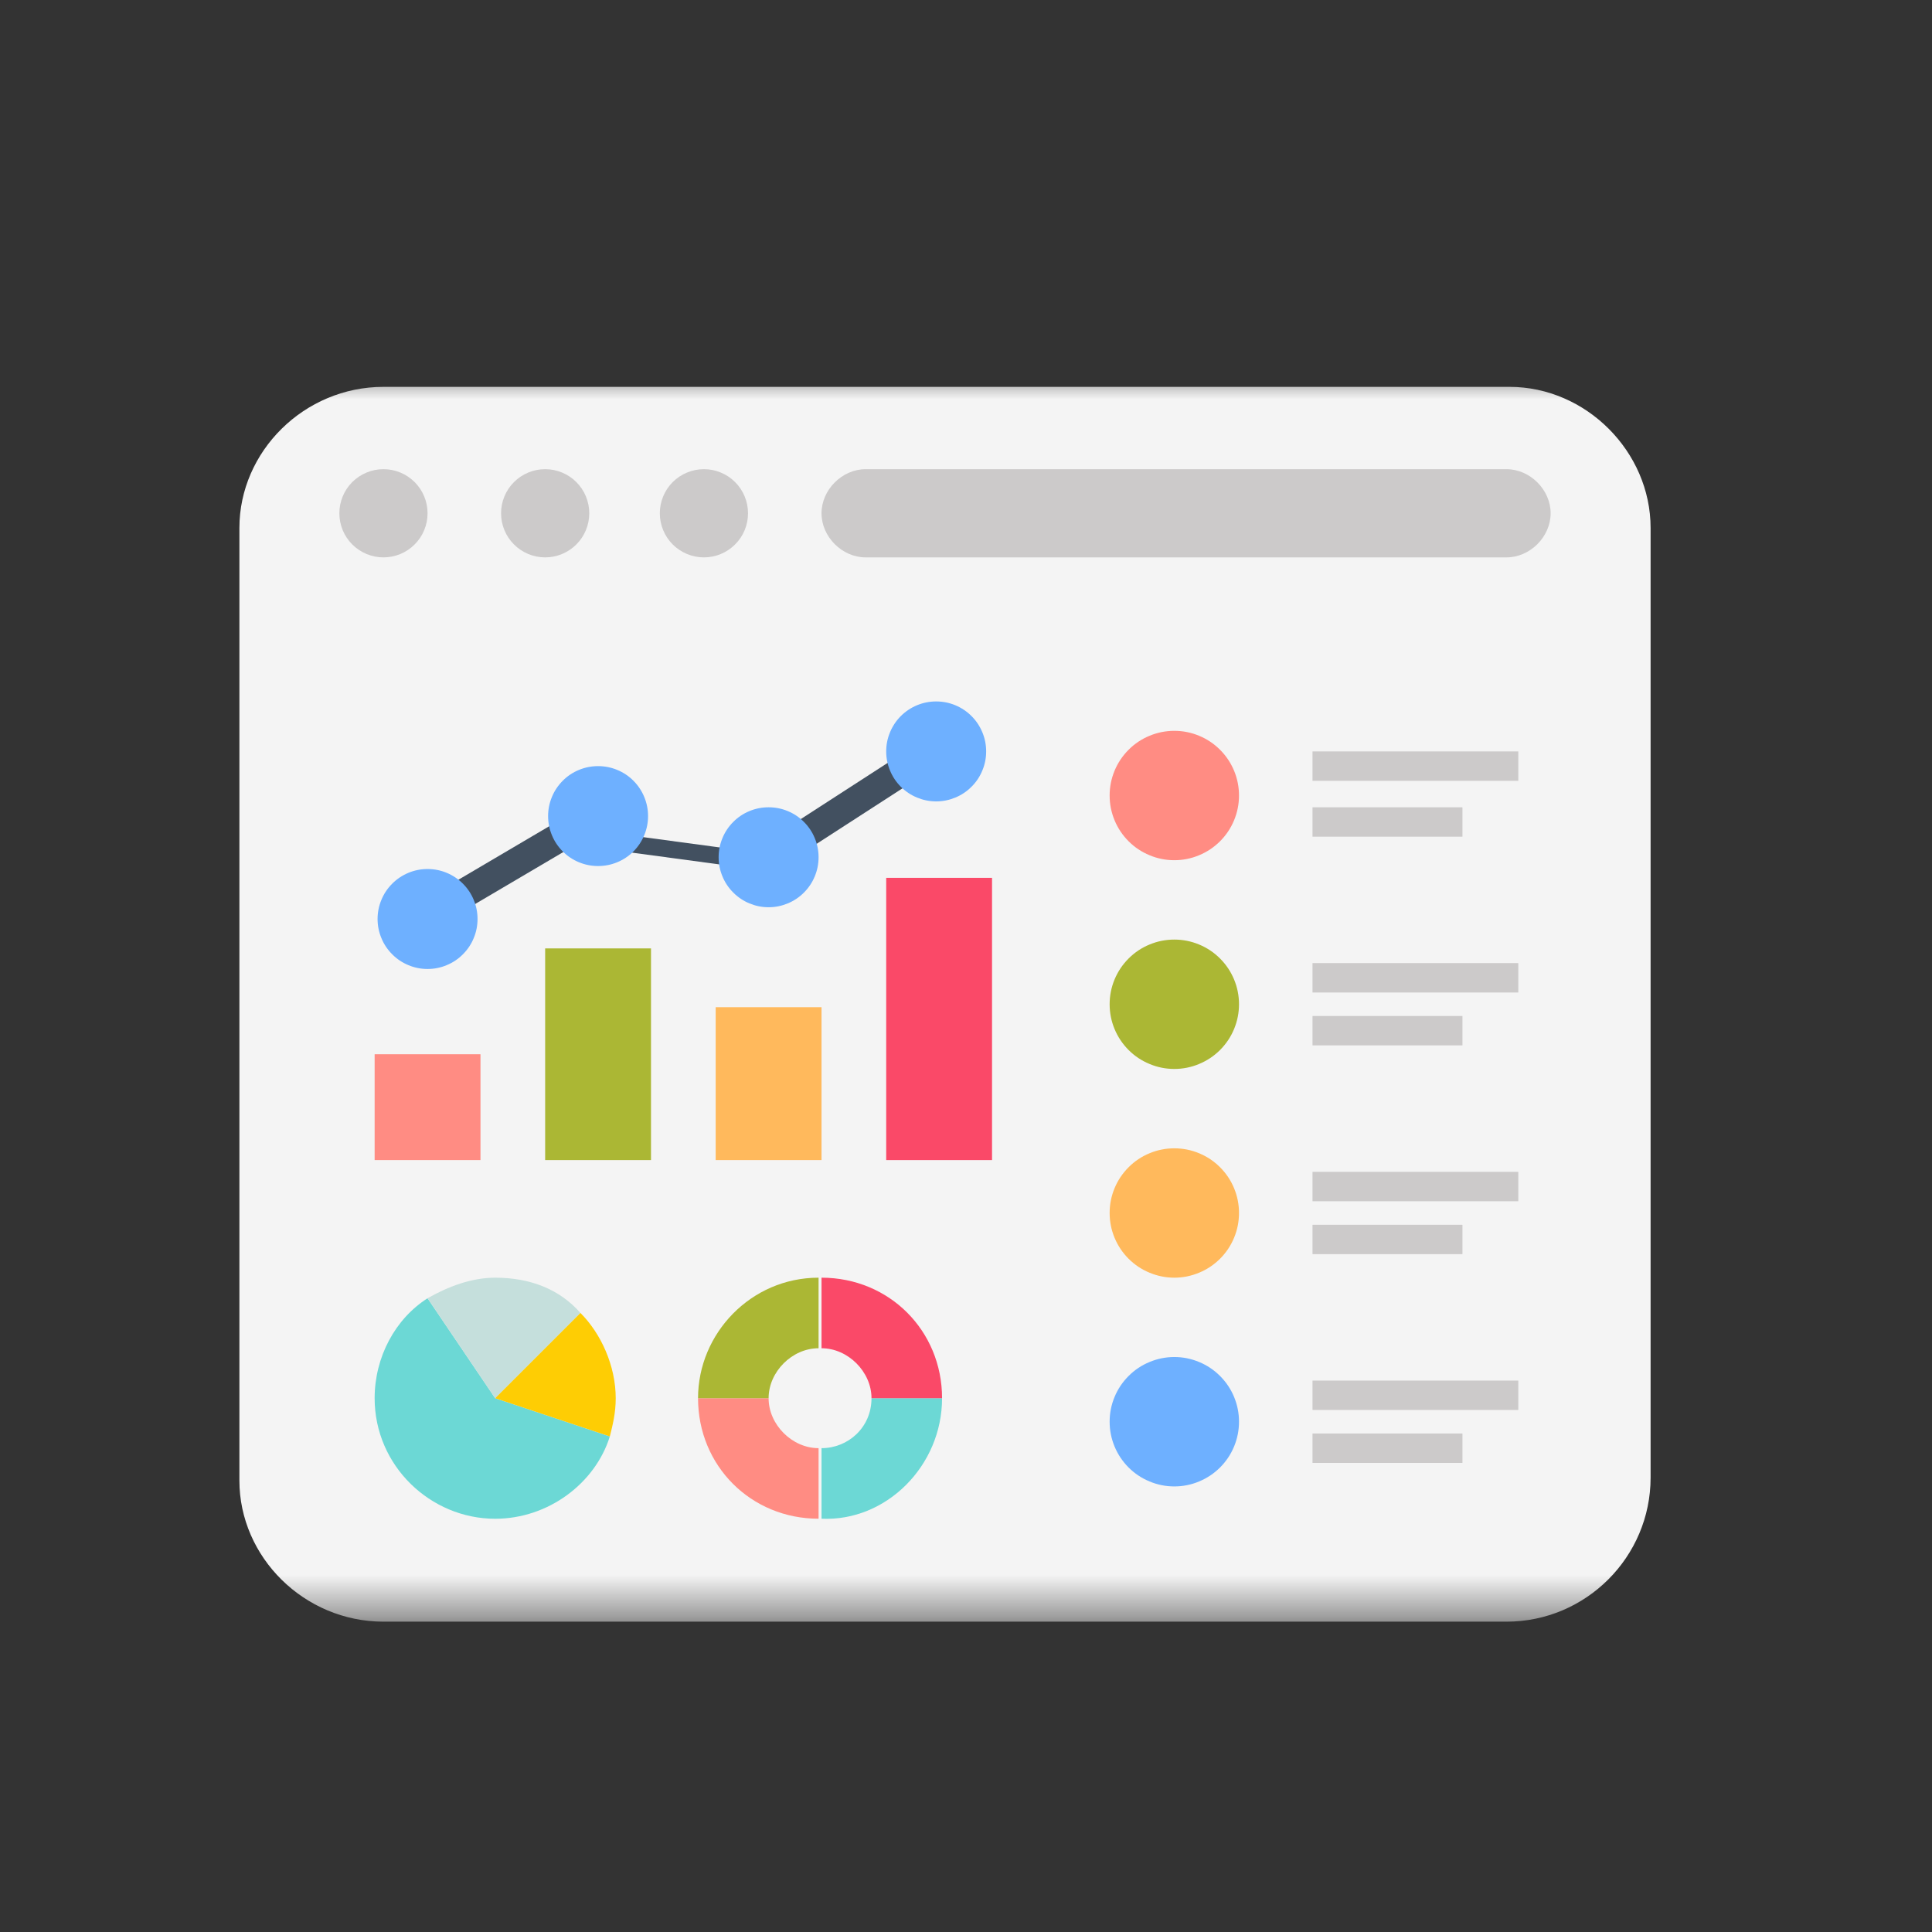 <svg width="46" height="46" viewBox="0 0 46 46" fill="none" xmlns="http://www.w3.org/2000/svg">
<rect x="0" y="0" width="46" height="46" fill="#333333" stroke="none"/>
<mask id="mask0_1390_9" style="mask-type:alpha" maskUnits="userSpaceOnUse" x="0" y="0" width="46" height="46">
<rect width="46" height="46" fill="#D9D9D9"/>
</mask>
<g mask="url(#mask0_1390_9)">
<mask id="mask1_1390_9" style="mask-type:luminance" maskUnits="userSpaceOnUse" x="5" y="8" width="35" height="31">
<path fill-rule="evenodd" clip-rule="evenodd" d="M5 8.813H40V38.551H5V8.813Z" fill="white"/>
</mask>
<g mask="url(#mask1_1390_9)">
<path d="M35.87 38.611H9.13C7.24 38.611 5.7 37.071 5.7 35.251V12.571C5.7 10.751 7.24 9.211 9.13 9.211H35.94C37.76 9.211 39.3 10.751 39.3 12.571V35.181C39.3 37.071 37.76 38.611 35.87 38.611Z" fill="#F4F4F4"/>
<path d="M10.18 12.221C10.18 12.36 10.153 12.494 10.1 12.623C10.047 12.751 9.971 12.865 9.872 12.963C9.774 13.062 9.66 13.137 9.532 13.191C9.403 13.244 9.269 13.271 9.13 13.271C8.991 13.271 8.857 13.244 8.728 13.191C8.6 13.137 8.486 13.062 8.387 12.963C8.289 12.865 8.213 12.751 8.16 12.623C8.107 12.494 8.08 12.36 8.08 12.221C8.08 12.081 8.107 11.947 8.16 11.819C8.213 11.69 8.289 11.577 8.387 11.478C8.486 11.38 8.6 11.304 8.728 11.251C8.857 11.197 8.991 11.171 9.13 11.171C9.269 11.171 9.403 11.197 9.532 11.251C9.66 11.304 9.774 11.38 9.872 11.478C9.971 11.577 10.047 11.69 10.1 11.819C10.153 11.947 10.18 12.081 10.18 12.221Z" fill="#CCCACA"/>
<path d="M14.03 12.221C14.03 12.36 14.003 12.494 13.95 12.623C13.897 12.751 13.821 12.865 13.722 12.963C13.624 13.062 13.51 13.137 13.382 13.191C13.253 13.244 13.119 13.271 12.98 13.271C12.841 13.271 12.707 13.244 12.578 13.191C12.45 13.137 12.336 13.062 12.238 12.963C12.139 12.865 12.063 12.751 12.01 12.623C11.957 12.494 11.93 12.36 11.93 12.221C11.93 12.081 11.957 11.947 12.01 11.819C12.063 11.69 12.139 11.577 12.238 11.478C12.336 11.38 12.45 11.304 12.578 11.251C12.707 11.197 12.841 11.171 12.98 11.171C13.119 11.171 13.253 11.197 13.382 11.251C13.51 11.304 13.624 11.38 13.722 11.478C13.821 11.577 13.897 11.69 13.95 11.819C14.003 11.947 14.03 12.081 14.03 12.221Z" fill="#CCCACA"/>
<path d="M17.81 12.221C17.81 12.36 17.783 12.494 17.73 12.623C17.677 12.751 17.601 12.865 17.502 12.963C17.404 13.062 17.29 13.137 17.162 13.191C17.033 13.244 16.899 13.271 16.76 13.271C16.621 13.271 16.487 13.244 16.358 13.191C16.23 13.137 16.116 13.062 16.017 12.963C15.919 12.865 15.843 12.751 15.79 12.623C15.737 12.494 15.71 12.36 15.71 12.221C15.71 12.081 15.737 11.947 15.79 11.819C15.843 11.69 15.919 11.577 16.017 11.478C16.116 11.38 16.23 11.304 16.358 11.251C16.487 11.197 16.621 11.171 16.76 11.171C16.899 11.171 17.033 11.197 17.162 11.251C17.29 11.304 17.404 11.38 17.502 11.478C17.601 11.577 17.677 11.69 17.73 11.819C17.783 11.947 17.81 12.081 17.81 12.221Z" fill="#CCCACA"/>
<path d="M35.87 11.171H20.61C20.05 11.171 19.56 11.661 19.56 12.221C19.56 12.781 20.05 13.271 20.61 13.271H35.87C36.43 13.271 36.92 12.781 36.92 12.221C36.92 11.661 36.43 11.171 35.87 11.171Z" fill="#CCCACA"/>
<path d="M8.92 25.101H11.44V27.621H8.92V25.101Z" fill="#FF8C83"/>
<path d="M12.98 22.581H15.5V27.621H12.98V22.581Z" fill="#ABB734"/>
<path d="M17.04 23.981H19.56V27.621H17.04V23.981Z" fill="#FFB95C"/>
<path d="M21.1 20.901H23.62V27.621H21.1V20.901Z" fill="#FA4968"/>
</g>
<mask id="mask2_1390_9" style="mask-type:luminance" maskUnits="userSpaceOnUse" x="5" y="8" width="35" height="31">
<path fill-rule="evenodd" clip-rule="evenodd" d="M5 8.813H40V38.551H5V8.813Z" fill="white"/>
</mask>
<g mask="url(#mask2_1390_9)">
<path d="M21.251 18.089L21.631 18.677L19.221 20.235L18.84 19.648L21.251 18.089Z" fill="#425060"/>
</g>
<mask id="mask3_1390_9" style="mask-type:luminance" maskUnits="userSpaceOnUse" x="5" y="8" width="35" height="31">
<path fill-rule="evenodd" clip-rule="evenodd" d="M5 8.813H40V38.551H5V8.813Z" fill="white"/>
</mask>
<g mask="url(#mask3_1390_9)">
<path d="M13.33 19.523L13.685 20.126L10.97 21.726L10.614 21.123L13.33 19.523Z" fill="#425060"/>
</g>
<mask id="mask4_1390_9" style="mask-type:luminance" maskUnits="userSpaceOnUse" x="5" y="5" width="35" height="35">
<path fill-rule="evenodd" clip-rule="evenodd" d="M5 5H40V40H5V5Z" fill="white"/>
</mask>
<g mask="url(#mask4_1390_9)">
<path d="M15.204 19.917L17.52 20.229L17.356 20.612L15.041 20.3L15.204 19.917Z" fill="#425060"/>
</g>
<mask id="mask5_1390_9" style="mask-type:luminance" maskUnits="userSpaceOnUse" x="6" y="8" width="34" height="31">
<path fill-rule="evenodd" clip-rule="evenodd" d="M6 8.813H39.551V38.551H6V8.813Z" fill="white"/>
</mask>
<g mask="url(#mask5_1390_9)">
<path d="M23.48 17.891C23.48 18.049 23.45 18.2 23.389 18.346C23.329 18.492 23.243 18.621 23.131 18.732C23.02 18.844 22.891 18.93 22.745 18.99C22.6 19.05 22.448 19.081 22.29 19.081C22.132 19.081 21.98 19.05 21.835 18.99C21.689 18.93 21.56 18.844 21.448 18.732C21.337 18.621 21.251 18.492 21.191 18.346C21.13 18.2 21.1 18.049 21.1 17.891C21.1 17.733 21.13 17.581 21.191 17.435C21.251 17.29 21.337 17.161 21.448 17.049C21.56 16.938 21.689 16.852 21.835 16.791C21.98 16.731 22.132 16.701 22.29 16.701C22.448 16.701 22.6 16.731 22.745 16.791C22.891 16.852 23.02 16.938 23.131 17.049C23.243 17.161 23.329 17.29 23.389 17.435C23.45 17.581 23.48 17.733 23.48 17.891Z" fill="#6EB0FF"/>
<path d="M19.49 20.41C19.49 20.568 19.46 20.72 19.399 20.866C19.339 21.012 19.253 21.14 19.141 21.252C19.03 21.363 18.901 21.45 18.755 21.51C18.61 21.57 18.458 21.601 18.3 21.601C18.142 21.601 17.99 21.57 17.845 21.51C17.699 21.45 17.57 21.363 17.459 21.252C17.347 21.14 17.261 21.012 17.201 20.866C17.14 20.72 17.11 20.568 17.11 20.41C17.11 20.253 17.14 20.101 17.201 19.955C17.261 19.809 17.347 19.681 17.459 19.569C17.57 19.457 17.699 19.371 17.845 19.311C17.99 19.251 18.142 19.221 18.3 19.221C18.458 19.221 18.61 19.251 18.755 19.311C18.901 19.371 19.03 19.457 19.141 19.569C19.253 19.681 19.339 19.809 19.399 19.955C19.46 20.101 19.49 20.253 19.49 20.41Z" fill="#6EB0FF"/>
<path d="M15.43 19.43C15.43 19.588 15.4 19.74 15.339 19.886C15.279 20.032 15.193 20.16 15.082 20.272C14.97 20.384 14.841 20.47 14.695 20.53C14.55 20.59 14.398 20.62 14.24 20.62C14.082 20.62 13.93 20.59 13.785 20.53C13.639 20.47 13.51 20.384 13.399 20.272C13.287 20.16 13.201 20.032 13.141 19.886C13.08 19.74 13.05 19.588 13.05 19.43C13.05 19.273 13.08 19.121 13.141 18.975C13.201 18.829 13.287 18.701 13.399 18.589C13.51 18.477 13.639 18.391 13.785 18.331C13.93 18.271 14.082 18.241 14.24 18.241C14.398 18.241 14.55 18.271 14.695 18.331C14.841 18.391 14.97 18.477 15.082 18.589C15.193 18.701 15.279 18.829 15.339 18.975C15.4 19.121 15.43 19.273 15.43 19.43Z" fill="#6EB0FF"/>
<path d="M11.37 21.881C11.37 22.038 11.34 22.19 11.279 22.336C11.219 22.482 11.133 22.61 11.021 22.722C10.91 22.834 10.781 22.92 10.635 22.98C10.49 23.041 10.338 23.071 10.18 23.071C10.022 23.071 9.87 23.041 9.725 22.98C9.579 22.92 9.45 22.834 9.339 22.722C9.227 22.61 9.141 22.482 9.081 22.336C9.02 22.19 8.99 22.038 8.99 21.881C8.99 21.723 9.02 21.571 9.081 21.425C9.141 21.279 9.227 21.151 9.339 21.039C9.45 20.928 9.579 20.842 9.725 20.781C9.87 20.721 10.022 20.691 10.18 20.691C10.338 20.691 10.49 20.721 10.635 20.781C10.781 20.842 10.91 20.928 11.021 21.039C11.133 21.151 11.219 21.279 11.279 21.425C11.34 21.571 11.37 21.723 11.37 21.881Z" fill="#6EB0FF"/>
<path d="M29.5 18.941C29.5 19.145 29.461 19.341 29.383 19.53C29.305 19.719 29.193 19.885 29.049 20.03C28.904 20.174 28.738 20.285 28.549 20.363C28.361 20.442 28.164 20.481 27.96 20.481C27.756 20.481 27.559 20.442 27.371 20.363C27.182 20.285 27.015 20.174 26.871 20.03C26.727 19.885 26.615 19.719 26.537 19.53C26.459 19.341 26.42 19.145 26.42 18.941C26.42 18.736 26.459 18.54 26.537 18.351C26.615 18.163 26.727 17.996 26.871 17.852C27.015 17.707 27.182 17.596 27.371 17.518C27.559 17.44 27.756 17.401 27.96 17.401C28.164 17.401 28.361 17.44 28.549 17.518C28.738 17.596 28.904 17.707 29.049 17.852C29.193 17.996 29.305 18.163 29.383 18.351C29.461 18.54 29.5 18.736 29.5 18.941Z" fill="#FF8C83"/>
<path d="M29.5 23.911C29.5 24.115 29.461 24.311 29.383 24.5C29.305 24.689 29.193 24.855 29.049 25C28.904 25.144 28.738 25.255 28.549 25.333C28.361 25.412 28.164 25.451 27.96 25.451C27.756 25.451 27.559 25.412 27.371 25.333C27.182 25.255 27.015 25.144 26.871 25C26.727 24.855 26.615 24.689 26.537 24.5C26.459 24.311 26.42 24.115 26.42 23.911C26.42 23.706 26.459 23.51 26.537 23.321C26.615 23.133 26.727 22.966 26.871 22.822C27.015 22.677 27.182 22.566 27.371 22.488C27.559 22.41 27.756 22.371 27.96 22.371C28.164 22.371 28.361 22.41 28.549 22.488C28.738 22.566 28.904 22.677 29.049 22.822C29.193 22.966 29.305 23.133 29.383 23.321C29.461 23.51 29.5 23.706 29.5 23.911Z" fill="#ABB734"/>
<path d="M29.5 28.881C29.5 29.085 29.461 29.281 29.383 29.47C29.305 29.659 29.193 29.825 29.049 29.97C28.904 30.114 28.738 30.225 28.549 30.303C28.361 30.381 28.164 30.421 27.96 30.421C27.756 30.421 27.559 30.381 27.371 30.303C27.182 30.225 27.015 30.114 26.871 29.97C26.727 29.825 26.615 29.659 26.537 29.47C26.459 29.281 26.42 29.085 26.42 28.881C26.42 28.676 26.459 28.48 26.537 28.291C26.615 28.103 26.727 27.936 26.871 27.792C27.015 27.647 27.182 27.536 27.371 27.458C27.559 27.38 27.756 27.341 27.96 27.341C28.164 27.341 28.361 27.38 28.549 27.458C28.738 27.536 28.904 27.647 29.049 27.792C29.193 27.936 29.305 28.103 29.383 28.291C29.461 28.48 29.5 28.676 29.5 28.881Z" fill="#FFB95C"/>
<path d="M29.5 33.85C29.5 34.055 29.461 34.251 29.383 34.44C29.305 34.629 29.193 34.795 29.049 34.94C28.904 35.084 28.738 35.195 28.549 35.273C28.361 35.352 28.164 35.391 27.96 35.391C27.756 35.391 27.559 35.352 27.371 35.273C27.182 35.195 27.015 35.084 26.871 34.94C26.727 34.795 26.615 34.629 26.537 34.44C26.459 34.251 26.42 34.055 26.42 33.85C26.42 33.646 26.459 33.45 26.537 33.261C26.615 33.072 26.727 32.906 26.871 32.762C27.015 32.617 27.182 32.506 27.371 32.428C27.559 32.35 27.756 32.31 27.96 32.31C28.164 32.31 28.361 32.35 28.549 32.428C28.738 32.506 28.904 32.617 29.049 32.762C29.193 32.906 29.305 33.072 29.383 33.261C29.461 33.45 29.5 33.646 29.5 33.85Z" fill="#6EB0FF"/>
<path d="M31.25 17.891H36.15V18.591H31.25V17.891Z" fill="#CCCACA"/>
<path d="M31.25 19.221H34.82V19.921H31.25V19.221Z" fill="#CCCACA"/>
<path d="M31.25 22.931H36.15V23.631H31.25V22.931Z" fill="#CCCACA"/>
<path d="M31.25 24.19H34.82V24.89H31.25V24.19Z" fill="#CCCACA"/>
<path d="M31.25 27.901H36.15V28.601H31.25V27.901Z" fill="#CCCACA"/>
<path d="M31.25 29.161H34.82V29.861H31.25V29.161Z" fill="#CCCACA"/>
<path d="M31.25 32.871H36.15V33.571H31.25V32.871Z" fill="#CCCACA"/>
<path d="M31.25 34.131H34.82V34.831H31.25V34.131Z" fill="#CCCACA"/>
<path d="M11.79 33.291L10.18 30.911C9.41 31.401 8.92 32.311 8.92 33.291C8.92 34.901 10.25 36.161 11.79 36.161C13.05 36.161 14.17 35.321 14.52 34.201L11.79 33.291Z" fill="#6CD8D5"/>
<path d="M11.79 30.421C11.23 30.421 10.67 30.631 10.18 30.911L11.79 33.291L13.82 31.261C13.33 30.701 12.63 30.421 11.79 30.421Z" fill="#C5DFDC"/>
<path d="M11.79 33.291L14.52 34.201C14.59 33.921 14.66 33.641 14.66 33.291C14.66 32.521 14.31 31.751 13.82 31.261L11.79 33.291Z" fill="#FECD04"/>
<path d="M22.43 33.291H20.75C20.75 33.99 20.19 34.48 19.56 34.48V36.16C21.1 36.23 22.43 34.901 22.43 33.291Z" fill="#6CD8D5"/>
<path d="M19.49 34.48C18.86 34.48 18.3 33.92 18.3 33.291H16.62C16.62 34.901 17.88 36.16 19.49 36.16V34.48Z" fill="#FF8C83"/>
<path d="M18.3 33.291C18.3 32.661 18.86 32.101 19.49 32.101V30.421C17.88 30.421 16.62 31.751 16.62 33.291L18.3 33.291Z" fill="#ABB734"/>
<path d="M20.75 33.291H22.43C22.43 31.681 21.17 30.421 19.56 30.421V32.101C20.19 32.101 20.75 32.661 20.75 33.291Z" fill="#FA4968"/>
</g>
</g>
</svg>
